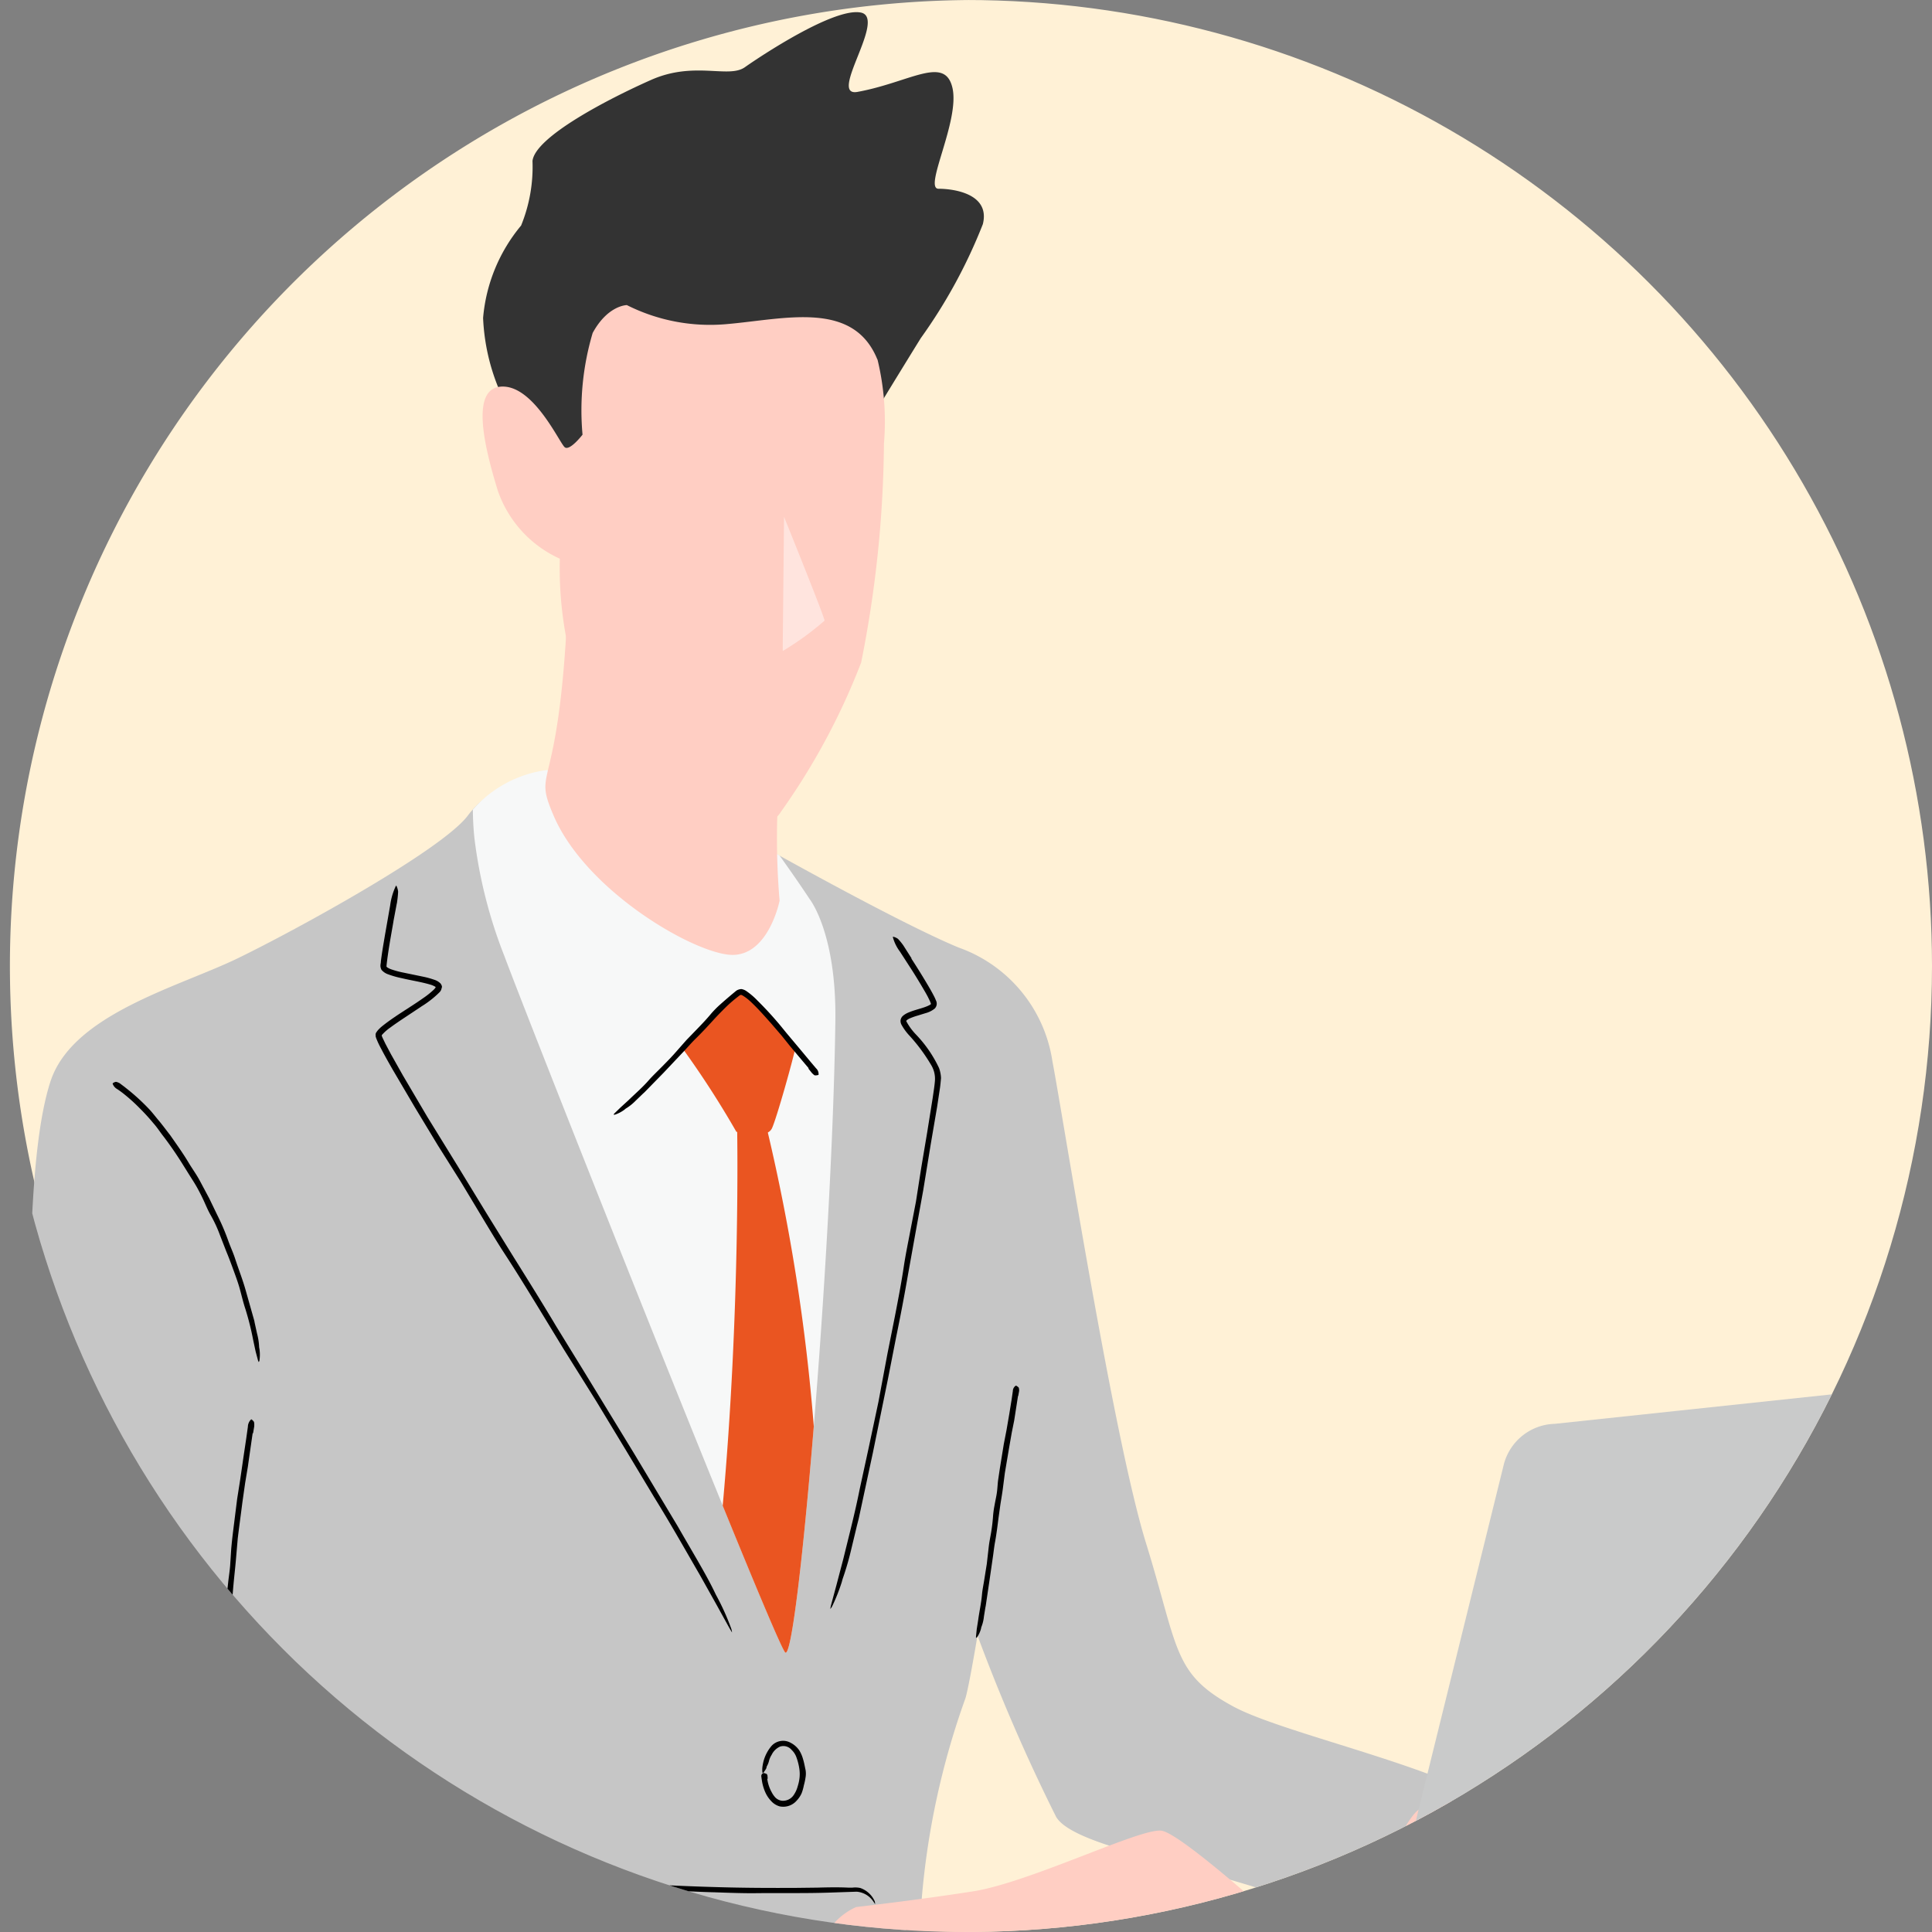 <svg xmlns="http://www.w3.org/2000/svg" width="60" height="60" viewBox="0 0 60 60"><rect x="0" y="0" width="60" height="60" fill="#808080" stroke="none"/><defs><clipPath id="a"><path data-name="Path 24827" d="M86.61 30a30 30 0 11-30-30 30 30 0 0130 30" transform="translate(-13199.072 841.934)" fill="#cce8eb"/></clipPath><clipPath id="b"><path data-name="Rectangle 36905" fill="none" d="M0 0h86.447v74.104H0z"/></clipPath><clipPath id="c"><path data-name="Rectangle 36903" fill="none" d="M0 0h1.298v4.168H0z"/></clipPath></defs><g transform="translate(13172.462 -841.934)" clip-path="url(#a)"><path data-name="Path 24813" d="M-13112.154 871.934a30 30 0 11-30-30 30 30 0 0130 30" fill="#fff1d6"/><g data-name="Group 30530"><g data-name="Group 30529" clip-path="url(#b)" transform="translate(-13189.448 842.307)"><g data-name="Group 30528"><g data-name="Group 30527" clip-path="url(#b)"><path data-name="Path 24880" d="M13.18 63.576a34.553 34.553 0 00-3.816-11.808c-2.831-5.348-3.461-8.651.55-11.089s12.269-2.359 12.269-2.359l6.679 22.86z" fill="#727171"/><path data-name="Path 24881" d="M24.393 61.935c-.824.127-1.647.255-2.471.379-.406.061-.813.112-1.219.17-.469.067-.938.138-1.407.207-.89.133-1.781.263-2.671.4-.541.083-1.08.178-1.62.263-.51.081-1.021.155-1.531.234q-.71.11-1.418.225c-.75.122-1.5.244-2.254.35-.5.071-1 .156-1.5.234l-2.627.41-2.351.366c-.077.012-.155.021-.232.033-.282.042-.564.083-.845.129-.36.058-.716.111-1.067.136-.048 0-.1.012-.154.02a7.838 7.838 0 01-.919.063.4.4 0 01-.107-.017c.05-.011.1-.024.15-.033.239-.042.479-.084.72-.122.309-.049.619-.091.927-.141.838-.135 1.68-.244 2.519-.39.489-.085.988-.154 1.483-.229.541-.082 1.084-.161 1.624-.248.565-.09 1.128-.191 1.694-.282.452-.072.906-.135 1.359-.2a57.88 57.88 0 001.772-.291c.338-.062.689-.112 1.034-.163.422-.063.845-.117 1.266-.183.406-.064.808-.142 1.213-.208s.824-.129 1.236-.192l2.458-.372c.458-.068.916-.128 1.374-.194q.819-.119 1.64-.243l1.485-.232c.277-.042.554-.085.83-.131a1.67 1.67 0 01.551-.026c.014 0 .037.006.032.011a.474.474 0 01-.145.115 2.319 2.319 0 01-.287.07h-.031l-.511.075"/><path data-name="Path 24882" d="M17.924 44.539c-.053-4.823-.053-9.228.629-11.325s3.985-2.937 5.82-3.828 6.328-3.359 7.137-4.424a2.731 2.731 0 012.451-1.088l7.137 2.271s3.933 2.2 5.663 2.91a4.449 4.449 0 012.91 3.539c.319 1.651 1.881 11.643 2.904 14.951s.826 4.057 2.713 5.079 8.71 2.333 8.71 3.906l-3.683 3.133s-2.525-.897-5.142-1.665c-2.315-.679-4.947-1.187-5.39-1.95a56.821 56.821 0 01-2.44-5.627c-.159.94-.294 1.666-.371 1.937a24.355 24.355 0 00-1.365 6.287l-2.16 4.083a1.127 1.127 0 01-.965.493c-.7.048-2.708.091-4.524.013-4.086-.177-18.83-.19-19.668-1.344s-.315-12.531-.367-17.355" fill="#c6c6c6"/><path data-name="Path 24883" d="M25.228 55.252a2.822 2.822 0 01.279-.069.6.6 0 01.169-.011.194.194 0 01.108.027.16.16 0 01.09.082.337.337 0 01-.023.224 1.151 1.151 0 01-.076.132c-.053.083-.11.157-.166.231a5.116 5.116 0 00-.322.432.367.367 0 00-.065.172.243.243 0 00.139.025 5.147 5.147 0 001.035-.214 2.124 2.124 0 01.64-.115.887.887 0 01.625.248 1.019 1.019 0 01.194.291 1.265 1.265 0 01.059.163l.02.084.005.032.8.161c.284.054.567.118.854.163l1.431.22 1.354.191 1.259.141 2 .183c.443.04.889.068 1.335.09q1.171.069 2.344.1c.7.02 1.4.025 2.1.023h.207l.754-.009c.322-.009.639-.015.949 0h.136a.735.735 0 01.24.011.766.766 0 01.447.408.229.229 0 01.012.094 1.093 1.093 0 00-.07-.107.689.689 0 00-.5-.28l-.83.028c-.751.026-1.5.01-2.254.018-.439.006-.884-.012-1.326-.027-.484-.01-.968-.043-1.452-.058-.506-.026-1.011-.038-1.517-.072l-1.211-.1-1.583-.142c-.3-.025-.614-.066-.92-.1l-1.12-.166c-.36-.046-.72-.087-1.08-.145s-.729-.114-1.092-.184l-1.433-.282a1.017 1.017 0 00-.05-.258.919.919 0 00-.072-.168.7.7 0 00-.236-.258.822.822 0 00-.524-.1 3.348 3.348 0 00-.58.135 6.6 6.6 0 01-.722.17.955.955 0 01-.4 0 .213.213 0 01-.153-.218.538.538 0 01.071-.2 5.418 5.418 0 01.4-.543 1.9 1.9 0 00.174-.263c.036-.075.03-.087-.059-.082a3.6 3.6 0 00-.7.192 1.379 1.379 0 01-.474.11c-.013 0-.034 0-.03-.006a.412.412 0 01.1-.135 1.59 1.59 0 01.237-.113l.026-.009c.145-.05.291-.1.441-.14z"/><path data-name="Path 24884" d="M20.88 33.403a6.516 6.516 0 01.734.665c.112.118.207.249.313.371.119.144.229.295.344.441.2.288.409.577.589.882.112.183.239.357.339.548l.286.536.245.508a6.986 6.986 0 01.351.823c.068.186.152.366.212.555.108.33.237.654.329.989l.255.9c.009.029.013.06.019.09l.072.327a1.923 1.923 0 01.065.417.322.322 0 00.01.06 1.262 1.262 0 010 .366c0 .019-.015.031-.023.046a.549.549 0 01-.023-.057l-.073-.275-.077-.36a8.6 8.6 0 00-.242-.962c-.061-.183-.106-.374-.157-.562-.053-.207-.127-.407-.2-.608s-.153-.418-.239-.623l-.194-.5a4.073 4.073 0 00-.295-.631c-.066-.116-.12-.242-.176-.366-.066-.152-.142-.3-.22-.444s-.163-.273-.248-.407l-.256-.41a11.641 11.641 0 00-.546-.789c-.112-.139-.206-.293-.326-.425a6.331 6.331 0 00-.432-.472 5.162 5.162 0 00-.427-.39 2.955 2.955 0 00-.258-.193.313.313 0 01-.144-.163c0-.007-.006-.017 0-.02a.219.219 0 01.1-.046.374.374 0 01.114.043l.01.007.166.125z"/><path data-name="Path 24885" d="M24.833 44.135c-.05.346-.1.689-.149 1.039l-.085.51-.084.591c-.048.377-.1.755-.145 1.125l-.059.686c-.019.218-.043.431-.064.647-.019.2-.036.4-.048.6-.02.318-.042.636-.073.955-.021.21-.029.423-.041.635-.017.371-.042.743-.051 1.114-.011.332-.025.665-.026 1v.1c0 .12 0 .234-.008.358a2.427 2.427 0 01-.026.45.394.394 0 000 .065 1.489 1.489 0 01-.074.386c0 .019-.021.03-.032.045a.606.606 0 01-.011-.064l-.014-.307v-.395c0-.357.023-.714.014-1.072 0-.209.015-.421.023-.631l.038-.69c.013-.236.009-.482.024-.722l.046-.577c.021-.251.043-.5.046-.754 0-.145.02-.293.036-.439.019-.179.048-.356.063-.535l.033-.517c.015-.175.034-.349.055-.523l.13-1.038.091-.577c.035-.237.068-.462.1-.69l.093-.624.049-.35a.329.329 0 01.092-.22c.006 0 .014-.013.018-.01a.27.27 0 01.08.081.423.423 0 01.007.126.079.079 0 010 .013l-.036.214z"/><path data-name="Path 24886" d="M31.716 25.618s-.042-.364-.045-.848a3.7 3.7 0 012.293-1.229l7.137 2.6.091.051c.546.758.944 1.365.944 1.365s.83 1.049.793 3.775c-.1 7.353-1.193 20.029-1.56 19.609s-7.872-19.347-8.71-21.6a14.9 14.9 0 01-.944-3.723" fill="#f7f8f8"/><path data-name="Path 24887" d="M29.204 28.25c-.078.451-.165.913-.213 1.355 0 .078-.013.023.016.061a.56.56 0 00.125.063 2.708 2.708 0 00.319.09l.677.14a2.625 2.625 0 01.341.094.471.471 0 01.2.119c.027.04.059.093.032.141a.228.228 0 01-.059.123 3.035 3.035 0 01-.557.44l-.656.436c-.108.074-.216.147-.319.224a1.435 1.435 0 00-.265.235c-.009.008 0 .014 0 .027s.019.052.032.08l.079.165.174.328.366.65.759 1.288.954 1.547.894 1.464.837 1.352c.447.714.892 1.427 1.324 2.152l.88 1.43 1.535 2.514 1.355 2.26.129.225.476.819c.2.349.4.7.565 1.05.023.048.053.1.08.152a7.433 7.433 0 01.412.934.485.485 0 01.023.117l-.086-.147-.39-.706-.507-.906c-.471-.813-.932-1.632-1.429-2.433l-.856-1.424-.942-1.557L34.5 41.54l-.792-1.3c-.347-.566-.693-1.131-1.056-1.686-.208-.319-.409-.655-.609-.985l-.73-1.215-.727-1.154-.717-1.186-.7-1.19c-.114-.2-.227-.4-.335-.606-.053-.1-.106-.2-.153-.321-.006-.016-.012-.027-.017-.046a.161.161 0 01-.011-.08c-.015-.054.041-.108.057-.135a1.111 1.111 0 01.137-.134c.415-.333.86-.578 1.275-.873a2.646 2.646 0 00.345-.276c.051-.061.055-.061.04-.08a.657.657 0 00-.164-.07c-.282-.083-.589-.128-.89-.2a2.825 2.825 0 01-.411-.117.466.466 0 01-.209-.141c-.06-.124-.017-.184-.019-.256.034-.28.082-.551.128-.826l.161-.917a2 2 0 01.168-.587c.008-.013.019-.037.022-.03a.543.543 0 01.057.191 2.943 2.943 0 01-.034.325c0 .016 0 .023-.006.034l-.106.562z"/><path data-name="Path 24888" d="M45.287 29.393c.2.309.393.619.579.939.046.081.091.161.134.247.022.04.041.09.061.136a.214.214 0 01-.048.235.767.767 0 01-.288.143l-.264.081a1.953 1.953 0 00-.237.087.358.358 0 00-.081.053c-.011.02-.015.011-.009.032a1.836 1.836 0 00.29.4 3.9 3.9 0 01.723 1.046 1.023 1.023 0 01.063.316c-.009.1-.018.206-.032.305l-.089.588-.2 1.171-.232 1.423-.243 1.339-.223 1.242a60.377 60.377 0 01-.373 1.969l-.256 1.308-.468 2.29-.44 2.048-.051.2-.176.731a8.782 8.782 0 01-.262.91c-.014.04-.027.087-.038.131a5.733 5.733 0 01-.3.754.327.327 0 01-.057.078c.009-.044.016-.089.028-.133l.167-.618.21-.8c.177-.724.366-1.445.511-2.178l.28-1.287.3-1.412.277-1.482.236-1.184c.1-.517.2-1.034.277-1.553.045-.3.105-.6.163-.9l.212-1.1.167-1.068.182-1.083.172-1.076c.025-.178.056-.362.069-.53a.824.824 0 00-.107-.472 5.43 5.43 0 00-.71-.957 1.68 1.68 0 01-.224-.316.252.252 0 01-.027-.131.234.234 0 01.064-.131.619.619 0 01.182-.112c.232-.1.492-.138.67-.24.032-.021.03-.023.023-.048a1.274 1.274 0 00-.061-.138c-.047-.1-.1-.19-.156-.285a19.022 19.022 0 00-.34-.561l-.4-.619a1.324 1.324 0 01-.216-.434c0-.013-.008-.033 0-.03a.4.4 0 01.154.067 1.744 1.744 0 01.164.2l.015.023.244.384z"/><path data-name="Path 24889" d="M48.601 42.981l-.119.764-.075.373-.076.434-.139.824-.064.5c-.02.151-.049.315-.074.474l-.061.44c-.029.234-.059.467-.1.7-.03.153-.046.309-.068.464l-.118.814-.108.728-.014.071-.042.261a1.2 1.2 0 01-.078.324.183.183 0 00-.011.047.83.83 0 01-.12.267c-.006.013-.024.018-.037.027a.338.338 0 010-.049l.023-.225.045-.286c.035-.26.094-.517.117-.779.013-.153.046-.306.07-.459l.08-.5.06-.528c.017-.153.046-.282.069-.419a5.272 5.272 0 00.066-.551 2.867 2.867 0 01.045-.32c.022-.13.053-.259.072-.389s.022-.254.037-.379l.057-.383.123-.759.082-.421.087-.506.074-.458.037-.257a.2.2 0 01.083-.159c.006 0 .014-.009.017-.007a.28.28 0 01.083.062.271.271 0 01.012.094.027.027 0 010 .009l-.028.157z"/><path data-name="Path 24890" d="M57.451 70.368l-16.242-3.823a.633.633 0 01.006-1.238l18.9-3.662z" fill="#9fa0a0"/><path data-name="Path 24891" d="M58.461 69.057l-8.34-1.963a.325.325 0 010-.636l9.7-1.881z"/><path data-name="Path 24892" d="M44.127 12.5s.629-1.036 1.455-2.372a16.244 16.244 0 001.927-3.539c.236-.943-.9-1.1-1.376-1.1s.668-2.111.432-3.133-1.324-.171-2.949.125c-.936.17.93-2.307.1-2.465s-3.094 1.344-3.6 1.7-1.573-.2-2.91.393-3.6 1.769-3.683 2.517a4.821 4.821 0 01-.354 2.006 5.162 5.162 0 00-1.18 2.87 6.458 6.458 0 00.655 2.569s1.494 2.87 3.7 2.517 7.783-2.088 7.783-2.088" fill="#333"/><path data-name="Path 24893" d="M44.238 10.793a8.194 8.194 0 01.2 2.609 35.971 35.971 0 01-.708 6.8 21.019 21.019 0 01-2.49 4.634c-.6.987-3.52.963-4.581-.649a11.56 11.56 0 01-2.287-7.209 3.612 3.612 0 01-1.929-2.122c-.472-1.534-.826-3.224.157-3.224s1.77 1.769 1.927 1.887.55-.393.55-.393a8.428 8.428 0 01.315-3.159c.472-.865 1.062-.865 1.062-.865a5.743 5.743 0 003.107.59c1.809-.157 3.925-.747 4.673 1.1" fill="#ffcec3"/><g data-name="Group 30526"><g data-name="Group 30525"><g data-name="Group 30524" clip-path="url(#c)" transform="translate(41.295 15.678)" opacity=".45"><path data-name="Path 24894" d="M.04 0s1.258 3.107 1.258 3.224a9.013 9.013 0 01-1.3.944z" fill="#fff"/></g></g></g><path data-name="Path 24895" d="M41.23 23.351a23.126 23.126 0 00-.033 4.247s-.324 1.645-1.424 1.684-4.58-1.94-5.6-4.338c-.655-1.537.157-.511.432-6.292s6.626 4.7 6.626 4.7" fill="#ffcec3"/><path data-name="Path 24896" d="M39.998 30.442a8.674 8.674 0 011.693 1.711c-.073.375-.586 2.2-.729 2.51-.157.341-.9.164-1.108.112a29.143 29.143 0 00-1.674-2.592 10.328 10.328 0 011.819-1.741" fill="#ea5521"/><path data-name="Path 24897" d="M39.88 34.767h.944a60.291 60.291 0 011.435 9.16c-.335 4.1-.705 7.227-.891 7.015-.112-.128-.889-1.979-1.938-4.554.55-6.031.45-11.621.45-11.621" fill="#ea5521"/><path data-name="Path 24898" d="M67.367 57.955s-2.517-2.241-3.736-2.4a5.391 5.391 0 00-2.517.236c-.472.157-1.534 2.713-1.809 3.342s1.3 2.359 1.534 3.264 1.18.275 1.1-.944-.2-2.32.669-2.792 3.225 2.438 3.225 2.438z" fill="#ffcec3"/><path data-name="Path 24899" d="M54.423 65.125c-.672-.784-1.947-2.065-2.537-2.065s.171.727.721 1.553 1.534 2.379 1.141 2.694-1.449-1.35-2.039-1.822-1.815-1.756-2.8-1.874a22.85 22.85 0 01-3.814.072c-1.652-.236-1.436-1.009-2.065-1.167s-.747-1.376-.629-2.124a2.026 2.026 0 011.173-1.54s1.848-.21 3.618-.485 5.191-1.966 5.859-1.887 4.4 3.5 5.112 4.168 1.691 4.326 2.045 4.955-.642.747-1.35-.59a20.551 20.551 0 00-1.455-2.5 5.614 5.614 0 00-1.953-1.232c-.315-.079 1.77 1.809 2.359 3.225s.9 2.084.551 2.32-.958-.854-1.265-1.37a7.109 7.109 0 00-3.185-3.2c-.663-.333 1.671 1.822 2.143 3.041s.76 1.874.249 1.835a11.3 11.3 0 01-1.881-2" fill="#ffcec3"/><path data-name="Path 24900" d="M85.602 41.683l-20.327 2.162a1.683 1.683 0 00-1.595 1.295l-6.229 25.229 22.262-4.9a1.2 1.2 0 00.9-.863l5.8-21.889a.824.824 0 00-.817-1.034" fill="#c9caca"/><path data-name="Path 24901" d="M40.814 54.87a1.157 1.157 0 00.135.411.738.738 0 00.116.169.353.353 0 00.2.1.4.4 0 00.375-.184.87.87 0 00.119-.264 1.288 1.288 0 00.058-.272 1.089 1.089 0 00-.005-.259 1.813 1.813 0 00-.1-.39.6.6 0 00-.144-.212.332.332 0 00-.357-.1.533.533 0 00-.262.258l-.021.034a.716.716 0 00-.056.137.649.649 0 01-.07.18.072.072 0 00-.009.027c-.006.063-.059.108-.089.165 0 .009-.022.013-.033.02a.138.138 0 01-.009-.03.809.809 0 010-.145 1.613 1.613 0 01.034-.184 1.226 1.226 0 01.229-.457.481.481 0 01.267-.171.476.476 0 01.347.047.724.724 0 01.27.238 1 1 0 01.113.259c.037.117.057.235.083.355a.7.7 0 010 .213 2.068 2.068 0 01-.054.256 1.459 1.459 0 01-.07.247.809.809 0 01-.15.225.553.553 0 01-.53.183.563.563 0 01-.267-.167.963.963 0 01-.19-.292 1.433 1.433 0 01-.088-.293 3.241 3.241 0 01-.025-.168.1.1 0 01.053-.111s.012-.007.016-.006a.415.415 0 01.093.029c.017.009.019.034.028.051v.006l.006.091z"/><path data-name="Path 24902" d="M28.925 65.48l18.65 4.752-16.765 3.587-16.965-5.721z" fill="#fff"/><path data-name="Path 24903" d="M31.594 66.051l6.571 1.675 3.231.84 3.735.96 2.774.712-4.983 1.06-4.35.945-4.109.879-3.654.789-.2-.065-5.864-1.973-3.9-1.311-7.038-2.366-.388-.131 6.556-1.144.626-.106 2.284-.4a91.906 91.906 0 012.878-.472l.415-.068c.932-.163 1.662-.241 2.466-.35a2.667 2.667 0 01.284-.017l-.409.081-1.948.35-2.506.434-6.81 1.187-3.17.552.364.123 4.222 1.426 4.419 1.468 3.531 1.2 4.192 1.4.394-.089 2.774-.6 3.4-.715 3.26-.72 3.317-.712 3.149-.672-2.524-.647-3.643-.945-4.356-1.118-3.943-1.008-2.209-.56a12.1 12.1 0 01-1.427-.423c-.034-.013-.091-.035-.075-.035a2.407 2.407 0 01.444.019c.149.021.512.112.779.172l.082.021 1.358.349z"/><path data-name="Path 24904" d="M23.27 65.673l18.65 4.751-16.765 3.588-16.964-5.721z" fill="#fff"/><path data-name="Path 24905" d="M25.934 66.244l6.571 1.675 3.231.84 3.735.96 2.774.712-4.983 1.06-4.35.945-4.109.879-3.654.789-.2-.065-5.864-1.973-3.9-1.31-7.038-2.366-.388-.131 6.556-1.144.626-.106 2.284-.4a91.906 91.906 0 012.878-.472l.415-.068c.932-.163 1.662-.241 2.466-.35a2.565 2.565 0 01.284-.017l-.409.081-1.948.35-2.506.434-6.81 1.186-3.17.552.364.123 4.222 1.426 4.419 1.468 3.531 1.2 4.192 1.4.394-.089 2.774-.6 3.4-.715 3.26-.72 3.317-.712 3.149-.672-2.524-.647-3.643-.945-4.356-1.118-3.943-1.008-2.209-.56a12.068 12.068 0 01-1.427-.423c-.034-.013-.091-.035-.075-.035a2.407 2.407 0 01.444.019c.149.021.512.112.779.172l.082.021 1.358.349z"/><path data-name="Path 24906" d="M9.664 70.856a.446.446 0 01.4-.526l.1-.009a.167.167 0 01.028-.277h-.04a.118.118 0 01-.021-.235l3.116-.268a.118.118 0 11.021.235l-2.38.208a.167.167 0 01.115.145.162.162 0 01-.042.123l10.852-.951 1.229.279a.1.1 0 01.016.185l-1.167.424L10.16 71.22a.458.458 0 01-.5-.36"/><path data-name="Path 24907" d="M42.103 32.805l-.567-.672-.271-.338-.326-.379c-.21-.236-.419-.474-.648-.688a1.644 1.644 0 00-.218-.17c-.084-.047-.078-.049-.169.022a4.2 4.2 0 00-.4.349c-.119.119-.237.238-.35.362-.182.2-.361.394-.553.582-.127.124-.244.26-.365.39l-.644.682-.587.6-.061.056-.218.21a1.53 1.53 0 01-.3.24.277.277 0 00-.043.035 1.056 1.056 0 01-.295.156c-.015.007-.032 0-.049 0a.4.4 0 01.034-.043l.184-.178.243-.222c.214-.208.439-.4.638-.629.116-.131.245-.252.369-.378s.272-.274.4-.416l.4-.453.337-.348c.147-.152.292-.305.427-.468a3.092 3.092 0 01.259-.265 15.094 15.094 0 01.523-.448.312.312 0 01.158-.051.381.381 0 01.147.058 2.188 2.188 0 01.352.3c.211.209.411.423.6.644.108.123.208.252.313.378l.376.448.339.407.191.226a.241.241 0 01.079.186c0 .007 0 .017-.006.019a.276.276 0 01-.107.014c-.025 0-.057-.041-.086-.063a.051.051 0 01-.007-.009l-.114-.142z"/></g></g></g></g></g></svg>